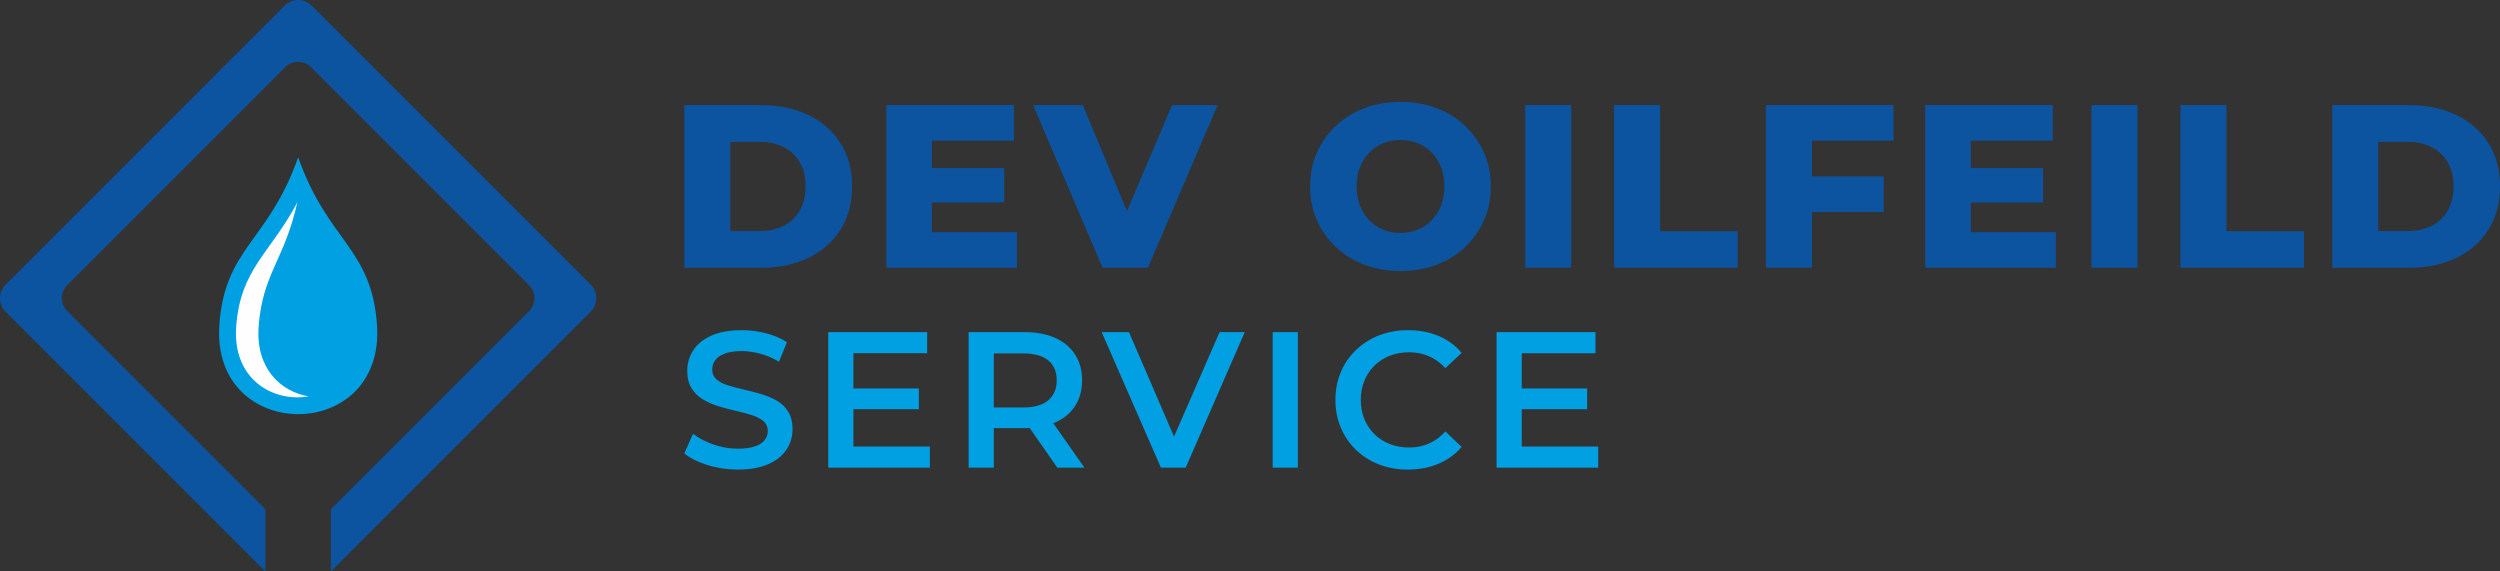 <?xml version="1.0" encoding="UTF-8"?>
<!DOCTYPE svg PUBLIC "-//W3C//DTD SVG 1.1//EN" "http://www.w3.org/Graphics/SVG/1.1/DTD/svg11.dtd">
<!-- Creator: CorelDRAW 2018 (64-Bit Evaluation Version) -->
<svg xmlns="http://www.w3.org/2000/svg" xml:space="preserve" width="78.177mm" height="17.87mm" version="1.1" style="shape-rendering:geometricPrecision; text-rendering:geometricPrecision; image-rendering:optimizeQuality; fill-rule:evenodd; clip-rule:evenodd"
viewBox="0 0 3195.89 730.53"
 xmlns:xlink="http://www.w3.org/1999/xlink">
 <rect x="0" y="0" width="3195.89" height="730.53" fill="#333333" stroke="none"/>
 <defs>
  <style type="text/css">
   <![CDATA[
    .fil2 {fill:#FEFEFE}
    .fil1 {fill:#00A0E3}
    .fil0 {fill:#0C54A0}
    .fil4 {fill:#00A0E3;fill-rule:nonzero}
    .fil3 {fill:#0C54A0;fill-rule:nonzero}
   ]]>
  </style>
 </defs>
 <g id="Layer_x0020_1">
  <g id="_2150549352080">
   <g>
    <path class="fil0" d="M7.08 398.32l332.21 332.21 0 -79.48 -253.44 -253.43c-9.05,-9.05 -9.05,-23.87 0,-32.92l278.84 -278.84c9.05,-9.05 23.87,-9.05 32.92,0l278.84 278.84c9.05,9.05 9.05,23.87 0,32.92l-253.43 253.43 0 79.48 332.21 -332.21c9.44,-9.44 9.44,-24.88 0,-34.31l-356.92 -356.92c-9.44,-9.44 -24.88,-9.44 -34.31,0l-356.92 356.92c-9.44,9.44 -9.44,24.88 0,34.31z"/>
    <path class="fil1" d="M280.39 415.56c6.8,-99.01 62.59,-106.27 100.77,-214.48 38.17,108.21 93.96,115.47 100.77,214.48 10.44,151.83 -211.97,151.83 -201.54,0z"/>
    <path class="fil2" d="M380.1 258.62c-34.08,64.88 -73.09,84.95 -78.21,159.46 -4.6,66.93 47.28,96.47 92.57,88.64 -35.81,-6.19 -67.49,-35.72 -63.85,-88.64 4.68,-68.12 32.97,-85.02 49.49,-159.46z"/>
   </g>
   <g>
    <path class="fil3" d="M874.83 342.3l0 -207.9 98.3 0c22.97,0 43.17,4.26 60.58,12.78 17.43,8.51 31.04,20.49 40.84,35.93 9.8,15.44 14.7,33.86 14.7,55.24 0,21.18 -4.9,39.55 -14.7,55.09 -9.8,15.54 -23.41,27.57 -40.84,36.08 -17.42,8.51 -37.62,12.77 -60.58,12.77l-98.3 0zm58.8 -46.93l37.12 0c11.88,0 22.23,-2.22 31.04,-6.68 8.81,-4.46 15.69,-10.99 20.64,-19.6 4.96,-8.61 7.43,-18.86 7.43,-30.74 0,-12.08 -2.47,-22.37 -7.43,-30.89 -4.95,-8.51 -11.82,-14.99 -20.64,-19.45 -8.81,-4.45 -19.15,-6.68 -31.04,-6.68l-37.12 0 0 114.04zm253.53 -80.48l96.52 0 0 43.95 -96.52 0 0 -43.95zm4.16 81.97l108.7 0 0 45.44 -166.91 0 0 -207.9 163.05 0 0 45.44 -104.84 0 0 117.02zm218.19 45.44l-88.8 -207.9 63.56 0 74.84 179.98 -37.42 0 76.62 -179.98 58.21 0 -89.1 207.9 -57.91 0zm380.84 4.16c-16.63,0 -31.98,-2.67 -46.04,-8.02 -14.05,-5.35 -26.29,-12.92 -36.68,-22.72 -10.4,-9.8 -18.46,-21.24 -24.21,-34.31 -5.74,-13.07 -8.61,-27.43 -8.61,-43.06 0,-15.64 2.87,-30 8.61,-43.06 5.75,-13.07 13.81,-24.5 24.21,-34.3 10.39,-9.8 22.62,-17.38 36.68,-22.72 14.05,-5.35 29.4,-8.02 46.04,-8.02 16.83,0 32.22,2.67 46.18,8.02 13.96,5.34 26.09,12.92 36.38,22.72 10.3,9.8 18.36,21.23 24.21,34.3 5.84,13.07 8.76,27.42 8.76,43.06 0,15.64 -2.92,30.04 -8.76,43.21 -5.84,13.17 -13.91,24.6 -24.21,34.3 -10.29,9.7 -22.42,17.23 -36.38,22.57 -13.96,5.34 -29.35,8.02 -46.18,8.02zm0 -48.71c7.92,0 15.29,-1.38 22.12,-4.16 6.84,-2.77 12.78,-6.78 17.82,-12.03 5.05,-5.24 9.01,-11.53 11.88,-18.86 2.87,-7.33 4.3,-15.44 4.3,-24.35 0,-9.11 -1.43,-17.28 -4.3,-24.5 -2.87,-7.22 -6.83,-13.47 -11.88,-18.71 -5.05,-5.25 -10.99,-9.26 -17.82,-12.03 -6.83,-2.77 -14.2,-4.16 -22.12,-4.16 -7.92,0 -15.3,1.39 -22.13,4.16 -6.83,2.77 -12.77,6.78 -17.82,12.03 -5.05,5.24 -9.01,11.49 -11.88,18.71 -2.87,7.23 -4.31,15.4 -4.31,24.5 0,8.91 1.44,17.03 4.31,24.35 2.87,7.33 6.83,13.61 11.88,18.86 5.04,5.25 10.99,9.26 17.82,12.03 6.83,2.78 14.21,4.16 22.13,4.16zm159.38 44.55l0 -207.9 58.8 0 0 207.9 -58.8 0zm113.65 0l0 -207.9 58.8 0 0 161.27 99.2 0 0 46.63 -158 0zm248.78 -116.72l95.93 0 0 45.44 -95.93 0 0 -45.44zm4.16 116.72l-58.8 0 0 -207.9 163.04 0 0 45.44 -104.24 0 0 162.45zm198.88 -127.41l96.52 0 0 43.95 -96.52 0 0 -43.95zm4.16 81.97l108.7 0 0 45.44 -166.91 0 0 -207.9 163.05 0 0 45.44 -104.84 0 0 117.02zm154.34 45.44l0 -207.9 58.8 0 0 207.9 -58.8 0zm113.65 0l0 -207.9 58.8 0 0 161.27 99.2 0 0 46.63 -158 0zm194.13 0l0 -207.9 98.3 0c22.97,0 43.17,4.26 60.58,12.78 17.43,8.51 31.04,20.49 40.84,35.93 9.8,15.44 14.7,33.86 14.7,55.24 0,21.18 -4.9,39.55 -14.7,55.09 -9.8,15.54 -23.41,27.57 -40.84,36.08 -17.42,8.51 -37.62,12.77 -60.58,12.77l-98.3 0zm58.8 -46.93l37.12 0c11.88,0 22.23,-2.22 31.03,-6.68 8.82,-4.46 15.69,-10.99 20.64,-19.6 4.95,-8.61 7.43,-18.86 7.43,-30.74 0,-12.08 -2.47,-22.37 -7.43,-30.89 -4.95,-8.51 -11.82,-14.99 -20.64,-19.45 -8.81,-4.45 -19.15,-6.68 -31.03,-6.68l-37.12 0 0 114.04z"/>
    <path class="fil4" d="M943.14 600.29c-13.53,0 -26.48,-1.94 -38.85,-5.82 -12.37,-3.88 -22.19,-8.86 -29.45,-14.97l11.14 -24.99c6.93,5.45 15.51,9.98 25.74,13.61 10.23,3.63 20.71,5.44 31.42,5.44 9.08,0 16.42,-0.99 22.03,-2.97 5.61,-1.97 9.74,-4.66 12.38,-8.04 2.64,-3.38 3.96,-7.22 3.96,-11.51 0,-5.28 -1.9,-9.53 -5.7,-12.75 -3.79,-3.21 -8.7,-5.78 -14.73,-7.67 -6.02,-1.9 -12.7,-3.68 -20.04,-5.33 -7.34,-1.64 -14.68,-3.58 -22.03,-5.81 -7.34,-2.22 -14.02,-5.11 -20.05,-8.66 -6.02,-3.54 -10.93,-8.29 -14.73,-14.23 -3.8,-5.94 -5.69,-13.53 -5.69,-22.77 0,-9.4 2.52,-18.02 7.55,-25.86 5.03,-7.84 12.71,-14.11 23.02,-18.81 10.31,-4.71 23.39,-7.06 39.23,-7.06 10.39,0 20.7,1.32 30.93,3.96 10.23,2.64 19.14,6.44 26.73,11.39l-10.15 24.99c-7.76,-4.62 -15.76,-8.05 -24,-10.27 -8.25,-2.23 -16.17,-3.34 -23.76,-3.34 -8.91,0 -16.13,1.08 -21.66,3.22 -5.53,2.15 -9.57,4.95 -12.13,8.41 -2.56,3.46 -3.83,7.42 -3.83,11.88 0,5.28 1.86,9.53 5.57,12.75 3.71,3.22 8.58,5.73 14.6,7.54 6.02,1.82 12.75,3.59 20.17,5.33 7.43,1.73 14.81,3.67 22.15,5.81 7.34,2.15 14.02,4.95 20.04,8.42 6.02,3.46 10.89,8.16 14.6,14.11 3.71,5.94 5.57,13.44 5.57,22.52 0,9.23 -2.51,17.77 -7.55,25.61 -5.03,7.84 -12.75,14.11 -23.14,18.81 -10.4,4.7 -23.51,7.06 -39.36,7.06zm145.33 -103.7l86.13 0 0 26.48 -86.13 0 0 -26.48zm2.48 74.25l97.76 0 0 26.98 -129.93 0 0 -173.24 126.46 0 0 26.98 -94.29 0 0 119.28zm147.31 26.98l0 -173.24 71.27 0c15.35,0 28.51,2.47 39.48,7.42 10.97,4.95 19.43,12.04 25.37,21.29 5.94,9.24 8.91,20.21 8.91,32.92 0,12.7 -2.97,23.63 -8.91,32.79 -5.94,9.16 -14.39,16.17 -25.37,21.04 -10.97,4.86 -24.13,7.3 -39.48,7.3l-53.46 0 14.35 -14.6 0 65.09 -32.17 0zm113.35 0l-43.8 -62.86 34.4 0 44.06 62.86 -34.65 0zm-81.18 -61.62l-14.35 -15.34 51.97 0c14.19,0 24.87,-3.06 32.05,-9.16 7.17,-6.11 10.76,-14.61 10.76,-25.49 0,-11.06 -3.59,-19.55 -10.76,-25.49 -7.18,-5.94 -17.86,-8.91 -32.05,-8.91l-51.97 0 14.35 -15.84 0 100.23zm213.64 61.62l-75.73 -173.24 34.89 0 67.57 156.65 -20.05 0 68.31 -156.65 32.17 0 -75.48 173.24 -31.68 0zm142.85 0l0 -173.24 32.17 0 0 173.24 -32.17 0zm172.8 2.48c-13.2,0 -25.45,-2.19 -36.76,-6.56 -11.3,-4.37 -21.11,-10.56 -29.45,-18.56 -8.33,-8 -14.81,-17.45 -19.43,-28.34 -4.62,-10.89 -6.93,-22.77 -6.93,-35.64 0,-12.87 2.31,-24.75 6.93,-35.64 4.62,-10.89 11.13,-20.34 19.55,-28.34 8.42,-8 18.23,-14.19 29.45,-18.56 11.22,-4.37 23.51,-6.56 36.87,-6.56 14.19,0 27.14,2.44 38.86,7.3 11.71,4.86 21.61,12.08 29.7,21.66l-20.79 19.55c-6.27,-6.76 -13.28,-11.83 -21.03,-15.22 -7.75,-3.38 -16.17,-5.07 -25.24,-5.07 -9.08,0 -17.37,1.49 -24.88,4.46 -7.51,2.97 -14.02,7.18 -19.55,12.62 -5.53,5.44 -9.82,11.88 -12.87,19.3 -3.05,7.42 -4.58,15.59 -4.58,24.5 0,8.91 1.52,17.08 4.58,24.5 3.05,7.42 7.34,13.86 12.87,19.3 5.53,5.45 12.04,9.65 19.55,12.62 7.51,2.96 15.8,4.45 24.88,4.45 9.08,0 17.49,-1.69 25.24,-5.07 7.75,-3.38 14.76,-8.53 21.03,-15.46l20.79 19.8c-8.08,9.4 -17.98,16.59 -29.7,21.53 -11.72,4.95 -24.75,7.43 -39.11,7.43zm143.1 -103.7l86.13 0 0 26.48 -86.13 0 0 -26.48zm2.48 74.25l97.76 0 0 26.98 -129.93 0 0 -173.24 126.47 0 0 26.98 -94.29 0 0 119.28z"/>
   </g>
  </g>
 </g>
</svg>
